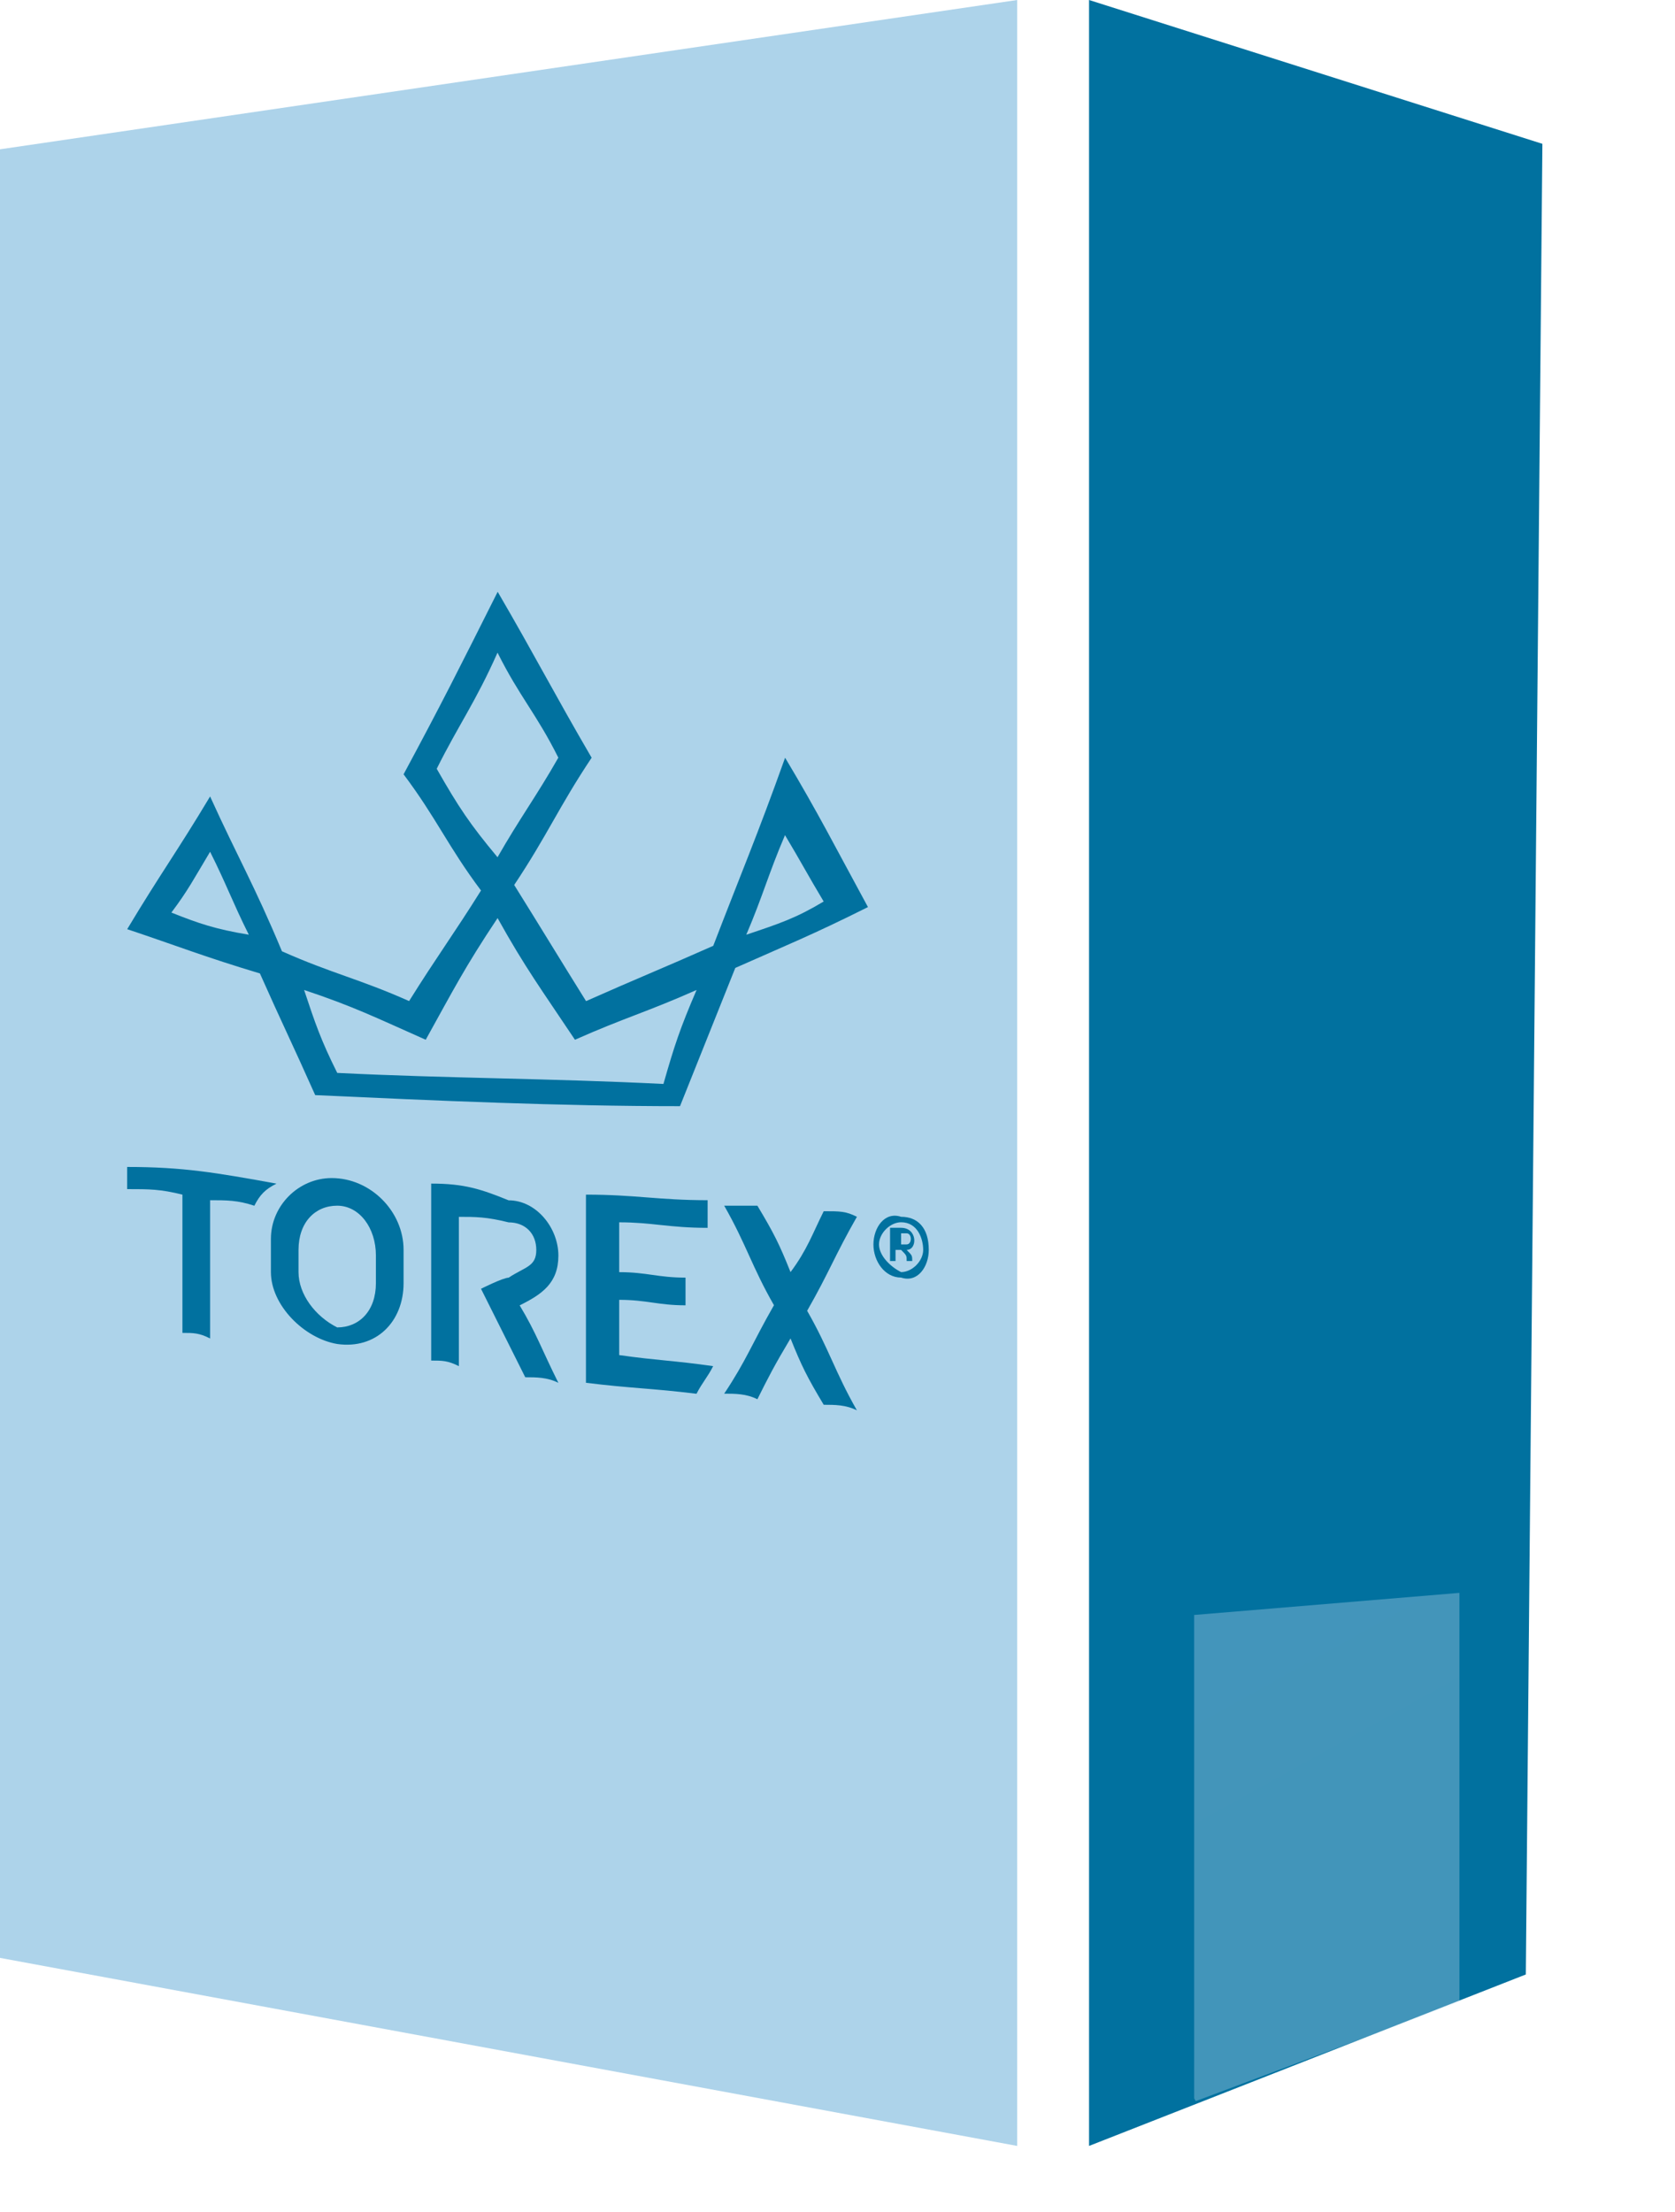 <?xml version="1.0" encoding="utf-8"?>
<!-- Generator: Adobe Illustrator 16.0.3, SVG Export Plug-In . SVG Version: 6.00 Build 0)  -->
<!DOCTYPE svg PUBLIC "-//W3C//DTD SVG 1.1//EN" "http://www.w3.org/Graphics/SVG/1.1/DTD/svg11.dtd">
<svg version="1.1" id="Layer_1" xmlns="http://www.w3.org/2000/svg" xmlns:xlink="http://www.w3.org/1999/xlink" x="0px" y="0px"
	 width="31.236px" height="41.237px" viewBox="0.656 9.7 31.236 41.237" enable-background="new 0.656 9.7 31.236 41.237"
	 xml:space="preserve">
<g>
	<path fill="#FFDB5A" d="M26.43,18.978c1.03,0,0.928-1.855,0-1.855C25.398,17.123,25.398,18.978,26.43,18.978"/>
	<polygon fill="#ADD3EA" points="0.656,12.483 0.656,46.195 19.625,49.7 19.625,9.7 	"/>
	<polygon fill="#01719F" points="29.419,12.381 29.11,46.504 20.965,49.7 20.965,9.7 	"/>
	<path fill="#01719F" d="M9.935,26.813c0.516,0.928,0.824,1.34,1.443,2.268c0.928-0.412,1.34-0.516,2.268-0.928
		c-0.31,0.722-0.412,1.031-0.618,1.752c-2.062-0.104-4.021-0.104-6.083-0.206c-0.309-0.619-0.412-0.928-0.618-1.546
		c0.927,0.309,1.339,0.516,2.268,0.928C9.11,28.154,9.316,27.741,9.935,26.813 M3.852,26.71c0.31-0.412,0.413-0.618,0.722-1.133
		c0.31,0.618,0.413,0.927,0.722,1.546C4.677,27.02,4.367,26.916,3.852,26.71 M15.295,25.267c0.309,0.516,0.413,0.722,0.721,1.237
		c-0.516,0.31-0.825,0.412-1.443,0.619C14.882,26.401,14.986,25.989,15.295,25.267 M8.8,24.03c0.412-0.825,0.722-1.238,1.134-2.165
		c0.412,0.825,0.722,1.134,1.134,1.958c-0.412,0.723-0.722,1.135-1.134,1.856C9.419,25.061,9.212,24.752,8.8,24.03 M8.182,24.133
		c0.619,0.825,0.825,1.34,1.444,2.166C9.11,27.123,8.8,27.535,8.285,28.36c-0.927-0.413-1.443-0.515-2.371-0.928
		c-0.516-1.237-0.825-1.752-1.34-2.886c-0.618,1.031-0.928,1.443-1.546,2.474c0.928,0.31,1.444,0.516,2.475,0.825
		c0.412,0.927,0.618,1.34,1.031,2.268c2.268,0.104,4.536,0.206,6.803,0.206c0.413-1.031,0.619-1.546,1.031-2.577
		c0.928-0.412,1.443-0.618,2.474-1.134c-0.617-1.134-0.928-1.753-1.545-2.784c-0.516,1.444-0.825,2.166-1.34,3.506
		c-0.928,0.412-1.443,0.618-2.372,1.031c-0.515-0.825-0.825-1.34-1.34-2.165c0.619-0.928,0.825-1.443,1.444-2.372
		c-0.721-1.237-1.031-1.855-1.752-3.093C9.212,22.174,8.904,22.792,8.182,24.133"/>
	<path fill="#01719F" d="M8.697,31.762v0.516v2.783c0.207,0,0.31,0,0.516,0.104v-2.783c0.31,0,0.516,0,0.928,0.103
		c0.31,0,0.516,0.206,0.516,0.515c0,0.311-0.206,0.311-0.516,0.516c-0.104,0-0.515,0.207-0.515,0.207
		c0.309,0.619,0.515,1.031,0.825,1.649c0.206,0,0.412,0,0.618,0.104c-0.31-0.619-0.412-0.929-0.722-1.444
		c0.412-0.205,0.722-0.412,0.722-0.928s-0.412-1.03-0.928-1.03C9.625,31.865,9.316,31.762,8.697,31.762"/>
	<path fill="#01719F" d="M6.223,33.412v-0.414c0-0.515,0.31-0.824,0.721-0.824c0.413,0,0.722,0.412,0.722,0.928v0.516
		c0,0.516-0.309,0.825-0.722,0.825C6.533,34.236,6.223,33.824,6.223,33.412 M5.708,32.793c0,0.205,0,0.412,0,0.619l0,0
		c0,0.617,0.619,1.236,1.237,1.34l0,0c0.722,0.103,1.237-0.412,1.237-1.135v-0.619c0-0.721-0.618-1.339-1.34-1.339
		C6.223,31.659,5.708,32.174,5.708,32.793"/>
	<path fill="#01719F" d="M11.583,31.968c0,0.206,0,0.31,0,0.516c0,0.413,0,0.515,0,0.929c0,0.205,0,0.309,0,0.516
		c0,0.412,0,0.617,0,1.03c0,0.206,0,0.309,0,0.516c0.825,0.103,1.237,0.103,2.062,0.205c0.104-0.205,0.206-0.309,0.31-0.515
		c-0.722-0.104-1.031-0.104-1.752-0.206v-1.03c0.515,0,0.721,0.102,1.237,0.102v-0.516c-0.516,0-0.722-0.102-1.237-0.102v-0.929
		c0.618,0,0.927,0.103,1.649,0.103v-0.515C12.924,32.071,12.512,31.968,11.583,31.968"/>
	<path fill="#01719F" d="M16.017,32.277c-0.206,0.412-0.309,0.721-0.619,1.135c-0.206-0.516-0.309-0.723-0.618-1.238
		c-0.206,0-0.413,0-0.619,0c0.413,0.723,0.515,1.135,0.928,1.855c-0.413,0.723-0.516,1.031-0.928,1.649c0.206,0,0.413,0,0.619,0.104
		c0.206-0.412,0.31-0.618,0.618-1.134c0.207,0.516,0.31,0.722,0.619,1.237c0.207,0,0.412,0,0.619,0.104
		c-0.412-0.723-0.516-1.135-0.928-1.856c0.412-0.721,0.516-1.031,0.928-1.752C16.429,32.277,16.325,32.277,16.017,32.277"/>
	<path fill="#01719F" d="M3.027,31.452c0,0.207,0,0.207,0,0.413c0.413,0,0.619,0,1.031,0.103v2.577c0.207,0,0.31,0,0.516,0.104
		v-2.577c0.31,0,0.516,0,0.825,0.103c0.104-0.206,0.206-0.309,0.413-0.412C4.677,31.556,4.058,31.452,3.027,31.452"/>
	<path fill="#01719F" d="M17.976,32.998c0,0.311-0.206,0.619-0.516,0.516c-0.309,0-0.516-0.309-0.516-0.617
		c0-0.311,0.207-0.619,0.516-0.516C17.77,32.381,17.976,32.586,17.976,32.998 M17.46,33.412c0.207,0,0.412-0.207,0.412-0.414
		c0-0.205-0.103-0.515-0.412-0.515c-0.205,0-0.412,0.206-0.412,0.413C17.048,33.102,17.255,33.309,17.46,33.412 M17.563,32.998
		c0.206,0,0.206-0.412-0.104-0.412c-0.104,0-0.205,0-0.205,0v0.619h0.102v-0.207c0,0,0,0,0.104,0
		c0.104,0.104,0.104,0.104,0.104,0.207c0.104,0,0.104,0,0.104,0l0,0C17.667,33.102,17.667,33.102,17.563,32.998 M17.563,32.689
		c0.104,0,0.104,0.207,0,0.207H17.46v-0.207C17.46,32.689,17.46,32.689,17.563,32.689"/>
	<g>
		<g>
			<g opacity="0.3">
				<defs>
					<rect id="SVGID_1_" x="22.925" y="39.391" opacity="0.3" width="4.947" height="9.485"/>
				</defs>
				<clipPath id="SVGID_2_">
					<use xlink:href="#SVGID_1_"  overflow="visible"/>
				</clipPath>
				<g clip-path="url(#SVGID_2_)">
					<g>
						<defs>
							<polygon id="SVGID_3_" points="27.872,39.391 22.925,39.803 22.925,48.876 27.872,47.02 							"/>
						</defs>
						<clipPath id="SVGID_4_">
							<use xlink:href="#SVGID_3_"  overflow="visible"/>
						</clipPath>
						
							<linearGradient id="SVGID_5_" gradientUnits="userSpaceOnUse" x1="-678.024" y1="-1360.091" x2="-677.218" y2="-1360.091" gradientTransform="matrix(18.504 34.414 -34.414 18.504 -34239.324 48535.273)">
							<stop  offset="0" style="stop-color:#DDECFA"/>
							<stop  offset="3.985500e-007" style="stop-color:#DDECFA"/>
							<stop  offset="1" style="stop-color:#D8E7F8"/>
						</linearGradient>
						<polygon clip-path="url(#SVGID_4_)" fill="url(#SVGID_5_)" points="26.842,37.329 31.893,46.711 24.058,50.938 19.006,41.452 
													"/>
					</g>
				</g>
			</g>
		</g>
	</g>
</g>
</svg>
